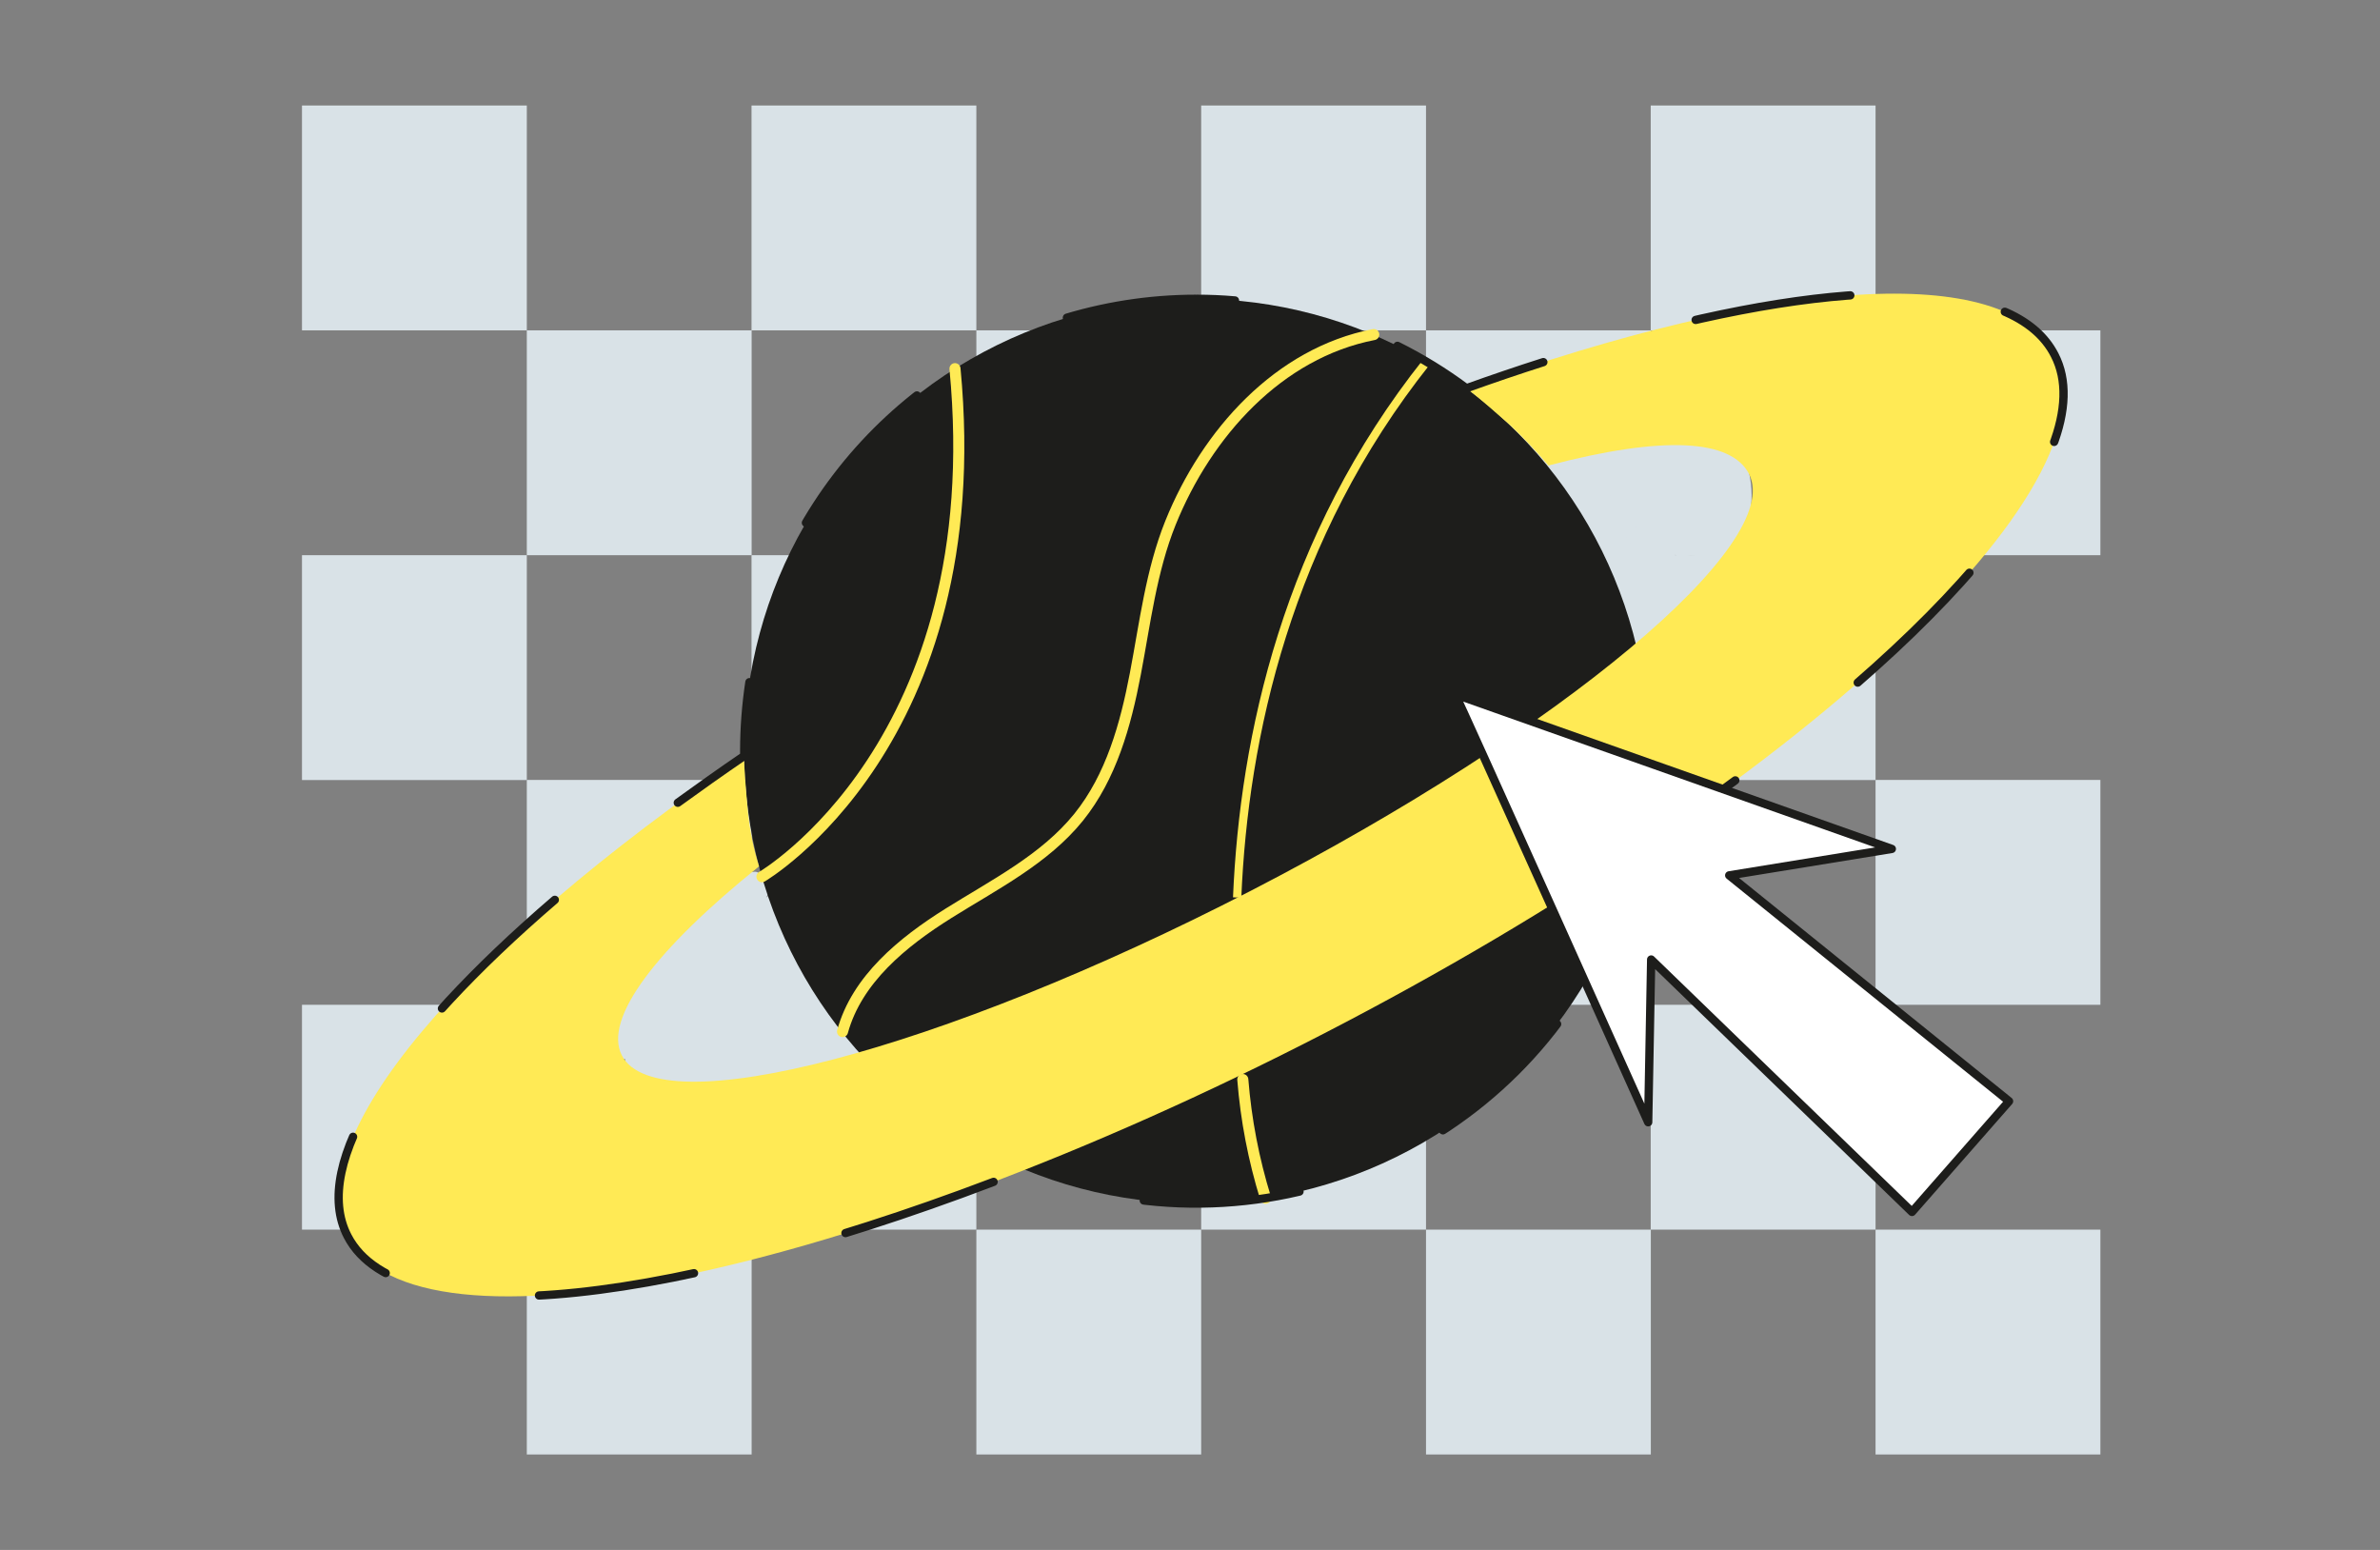 <?xml version="1.0" encoding="UTF-8"?>
<svg id="_лой_1" data-name="Слой 1" xmlns="http://www.w3.org/2000/svg" viewBox="0 0 215 140">
  <rect x="0" y="0" width="215" height="140" fill="#808080" stroke="none"/>
  <defs>
    <style>
      .cls-1 {
        stroke-dasharray: 0 0 14.16 14.16;
      }

      .cls-1, .cls-2, .cls-3, .cls-4, .cls-5 {
        stroke-width: .75px;
      }

      .cls-1, .cls-2, .cls-3, .cls-4, .cls-6 {
        fill: none;
      }

      .cls-1, .cls-3, .cls-4, .cls-5 {
        stroke: #1d1d1b;
      }

      .cls-1, .cls-3, .cls-4, .cls-5, .cls-6 {
        stroke-linecap: round;
        stroke-linejoin: round;
      }

      .cls-2 {
        stroke-miterlimit: 10;
      }

      .cls-2, .cls-6 {
        stroke: #ffea55;
      }

      .cls-7 {
        fill: #ffea55;
      }

      .cls-3 {
        stroke-dasharray: 0 0 15.35 15.35;
      }

      .cls-8 {
        fill: #d9e2e7;
      }

      .cls-5 {
        fill: #fff;
      }

      .cls-9 {
        fill: #1d1d1b;
      }
    </style>
  </defs>
  <rect class="cls-8" x="27.28" y="9.53" width="20.31" height="20.31"/>
  <rect class="cls-8" x="47.59" y="29.84" width="20.31" height="20.31"/>
  <rect class="cls-8" x="67.89" y="9.53" width="20.31" height="20.31"/>
  <rect class="cls-8" x="88.2" y="29.84" width="20.31" height="20.31"/>
  <rect class="cls-8" x="108.51" y="9.53" width="20.31" height="20.31"/>
  <rect class="cls-8" x="128.82" y="29.84" width="20.31" height="20.31"/>
  <rect class="cls-8" x="149.12" y="9.53" width="20.31" height="20.31"/>
  <rect class="cls-8" x="169.43" y="29.84" width="20.31" height="20.31"/>
  <rect class="cls-8" x="27.28" y="50.15" width="20.31" height="20.31"/>
  <rect class="cls-8" x="47.59" y="70.45" width="20.31" height="20.31"/>
  <rect class="cls-8" x="67.89" y="50.15" width="20.31" height="20.31"/>
  <rect class="cls-8" x="88.2" y="70.45" width="20.31" height="20.31"/>
  <rect class="cls-8" x="108.51" y="50.15" width="20.31" height="20.31"/>
  <rect class="cls-8" x="128.82" y="70.45" width="20.31" height="20.31"/>
  <rect class="cls-8" x="149.12" y="50.15" width="20.31" height="20.31"/>
  <rect class="cls-8" x="169.43" y="70.45" width="20.31" height="20.31"/>
  <rect class="cls-8" x="27.28" y="90.76" width="20.31" height="20.31"/>
  <rect class="cls-8" x="47.59" y="111.07" width="20.31" height="20.31"/>
  <rect class="cls-8" x="67.89" y="90.76" width="20.31" height="20.31"/>
  <rect class="cls-8" x="88.2" y="111.07" width="20.31" height="20.31"/>
  <rect class="cls-8" x="108.51" y="90.76" width="20.31" height="20.31"/>
  <rect class="cls-8" x="128.82" y="111.07" width="20.31" height="20.31"/>
  <rect class="cls-8" x="149.12" y="90.76" width="20.31" height="20.31"/>
  <rect class="cls-8" x="169.43" y="111.07" width="20.31" height="20.31"/>
  <path class="cls-8" d="M157.71,41.68c-.08-.27-.34-.44-.62-.41-.03-.03-.06-.05-.09-.07h0v-.17h0c.03-.34-.22-.63-.55-.66-.16-.01-.32,.04-.45,.14-.09-.07-.19-.11-.3-.14-.15-.18-.39-.27-.63-.23-.05-.05-.11-.08-.17-.11-.3-.61-.99-.92-1.65-.74-.07-.09-.16-.16-.27-.2-.15-.21-.41-.32-.66-.27-.07-.32-.39-.53-.72-.46-.16,.04-.3,.14-.38,.28h0c-.23-.16-.55-.11-.71,.12-.02,.03-.04,.07-.06,.11l-.38,.83h-.1c0-.28-.2-.52-.48-.57-.08-.34-.43-.56-.77-.48-.08,.02-.16,.06-.23,.11l-.33,.3h-.13c-.82,.16-1.61,.42-2.36,.78-1.69-.37-3.47,0-4.88,1-.13,.09-.22,.23-.26,.38l-.56-.4c-.59-.43-1.17,.47-.74,1s.7,.83,1,1.24c1.04,1.75,2.3,3.38,3.73,4.83-.26,.17-.35,.52-.19,.79l.39,.78c-.05,.15-.05,.3,0,.45,.55,1.23,1.12,2.45,1.76,3.63,.19,.5,.38,1,.54,1.51,.31,1.15,.46,2.35,.43,3.54,0,.79,1.19,.79,1.22,0v-.36c.11-.02,.2-.07,.28-.15,1.3-1.38,2.6-2.77,3.91-4.15,.02-.03,.04-.06,.06-.1,.14,0,.28-.06,.39-.15l2.55-2.36c.19,.04,.38-.03,.5-.18l1-1.22c.09-.11,.14-.24,.14-.38,1.39-2.38,1.68-5.25,.77-7.86Zm-4.65,9.6c-.15,0-.29,.06-.4,.17-.57,.56-1.12,1.14-1.67,1.72-.43,.42-.85,.85-1.26,1.29v-.42c.28,.08,.56-.09,.64-.37,0-.02,0-.04,.01-.05l.08-.38c.29,.05,.56-.14,.62-.42h0v-.17h0c.09-.59,.15-1.19,.19-1.78,0-.26,0-.51,.08-.76h0c.18,.3,.58,.4,.88,.21,.04-.03,.08-.06,.12-.09,.48-.07,.97-.02,1.42,.15,.04,.06,.09,.11,.15,.15-.22,.22-.54,.47-.86,.75h0Zm-9.59-6.17c.25-.1,.38-.37,.33-.63h0c.25-.06,.49-.15,.72-.28,.01,.35,.3,.62,.65,.61,.15,0,.29-.06,.4-.16,.14-.13,.26-.28,.4-.41-.04,.11-.07,.23-.09,.34-.07,.33,.13,.66,.46,.73,.19,.04,.39,0,.54-.14l.15-.16c.12,.08,.26,.12,.41,.12,0,.04,0,.09,0,.13,.22,.41,.41,.83,.63,1.25-.08,.25-.16,.49-.23,.74-.05,.12-.05,.27,0,.39-.03,.08-.05,.16-.07,.24-.1,.29,.05,.6,.34,.7,.05,.02,.11,.03,.16,.03v.12c-.1,.1-.15,.24-.15,.38v.19c-.25-.08-.52-.03-.72,.15l-.11-.48c-.16-.65-1.28-.53-1.2,.16v.19c-.17-.13-.31-.28-.49-.4-.15-.11-.34-.14-.51-.06l-.07-.12c.4-.06,.75-.47,.45-.88l-.09-.12h0c-.54-.89-1.23-1.74-1.91-2.63h0Z"/>
  <path class="cls-8" d="M76.27,94.49c-.66-1.79-1.5-3.51-2.52-5.13-.25-.61-.51-1.21-.81-1.8,.09-.16,.18-.32,.28-.48,.16-.3,.05-.68-.26-.84-.14-.07-.3-.09-.45-.05-.3-1.96-.21-3.96,.27-5.89,.06-.34-.17-.66-.5-.72-.18-.03-.36,.02-.5,.13-.53,.48-1.1,.91-1.71,1.29-.17-.2-.47-.23-.68-.07l-.18,.15,.7-1.19c.32-.58-.3-1.07-.84-.84l-.29,.14h0c-.08-.26-.32-.45-.59-.45-1.45,.08-2.83,.68-3.88,1.69-.25,.13-.49,.26-.68,.38-2.96,1.87-5.27,4.61-6.63,7.84-.22,.5-.4,1.02-.56,1.54l-.07,.09c-1,1.4-1.58,3.05-1.67,4.77,0,.28,.18,.52,.45,.59,.43,.09,.87,.09,1.3,0,.06,.56,.46,1.02,1,1.17-.09,.22-.19,.43-.27,.66-.07,.27,.04,.55,.28,.69,.37,.18,.79,.22,1.19,.11-.02,.03-.04,.07-.05,.1-.13,.24-.09,.54,.1,.74,.08,.09,.17,.16,.27,.22,.07,.76,.74,1.33,1.5,1.27,.26-.02,.5-.11,.71-.27,.28-.17,.55-.37,.79-.6,.27,.02,.54-.04,.78-.18,.47-.03,.91-.22,1.25-.55,.08,.08,.19,.14,.31,.16v.18c.14,1.81,3.06,1.57,4.25,1.42,.82-.12,1.63-.33,2.4-.65,.11-.01,.22-.05,.32-.11,.91-.4,1.76-.92,2.53-1.55,.61-.49-.26-1.35-.86-.86-.39,.31-.81,.59-1.25,.83,0-.25,0-.51,.07-.77,.3-.16,.6-.32,.89-.5s.56-.1,.83-.18c.17-.06,.31-.19,.38-.36,.57-.27,1.14-.55,1.7-.87,.2-.1,.32-.32,.3-.55,.29-.05,.48-.33,.42-.62,0-.03-.01-.05-.02-.08Zm-8.46-7l-.13,.18c-.66,.87-1.33,1.73-2,2.59l-.16-.06c.3-.37,.59-.75,.88-1.12l.9-1.15,.51-.44Zm-2-6.31c-1,.89-1.9,1.87-2.71,2.94l-.3,.41-.65,.36c.53-.61,1-1.25,1.6-1.84,.59-.71,1.26-1.33,2-1.87h.06Zm5.33,1.93c-.11-.13-.26-.2-.43-.21-.05-.24-.2-.46-.4-.6,.33-.19,.65-.4,1-.62-.1,.42-.14,.9-.17,1.38v.05Zm-4.38,16.51c-.36,.03-.73-.05-1.05-.21,.13-.06,.25-.13,.37-.22,.94-.05,1.88-.19,2.79-.42,0,.17-.08,.33-.11,.5-.02,.08-.02,.15,0,.23-.66,.11-1.33,.16-2,.12Z"/>
  <circle class="cls-9" cx="108.08" cy="67.85" r="40.86"/>
  <path class="cls-7" d="M185.61,32.07c-4.41-8.55-25.39-6.95-53.14,3,.78-.28,0,0,0,0,1.44,1.1,2.61,2.16,4,3.38,1.2,1.14,2.34,2.34,3.41,3.6,10.34-2.72,16.49-2.4,18.12,.76,3.24,6.29-16.91,23.15-45,37.65s-53.58,21.17-56.82,14.88c-1.73-3.34,3.19-9.69,12.39-17.08-.49-1.59-.83-3.22-1-4.87-.46-5-.33-5.11-.33-5.11-25.35,17.31-40.36,34.6-35.83,43.38,6.13,11.87,45.61,3.67,88.2-18.31,42.59-21.98,72.13-49.41,66-61.28Z"/>
  <path class="cls-6" d="M68.83,79.19s20.68-12.1,17.44-45.89"/>
  <path class="cls-2" d="M111.76,81.07c.61-14.48,4.5-32.53,17.12-48.39"/>
  <path class="cls-6" d="M114.33,108.23c-1.08-3.49-1.77-7.08-2.06-10.72"/>
  <path class="cls-6" d="M76.11,93.18c1.3-4.72,5.42-8.08,9.57-10.68s8.68-4.87,11.76-8.68c2.94-3.65,4.24-8.33,5.12-12.94s1.43-9.31,3.18-13.66c3.27-8.1,9.77-15.33,18.36-17"/>
  <path class="cls-4" d="M139.42,32.71c-2.26,.72-4.58,1.51-6.95,2.36h0c-1.96-1.46-4.04-2.74-6.23-3.83"/>
  <path class="cls-3" d="M111.56,27.14c-1.14-.1-2.3-.15-3.48-.15-17.3,0-32.72,10.89-38.51,27.19"/>
  <path class="cls-4" d="M67.7,61.62c-.31,2.06-.47,4.14-.47,6.23v.43c-2.07,1.41-4.07,2.83-6,4.23"/>
  <path class="cls-1" d="M50.12,81.28c-14.58,12.52-22.12,23.83-18.72,30.38,4.8,9.29,30,6.28,61.19-6,20.88,8.55,44.74-1.45,53.3-22.33,.88-2.16,1.58-4.39,2.08-6.67,26.45-17.66,42.28-35.6,37.64-44.59-3.61-7.07-18.61-7.2-39.41-1.4"/>
  <path class="cls-5" d="M131.46,62.72c.28,.43,17.43,38.65,17.43,38.65l.27-14.7,23.56,22.8,8.77-10-25.28-20.4,14.69-2.39-39.44-13.96Z"/>
</svg>